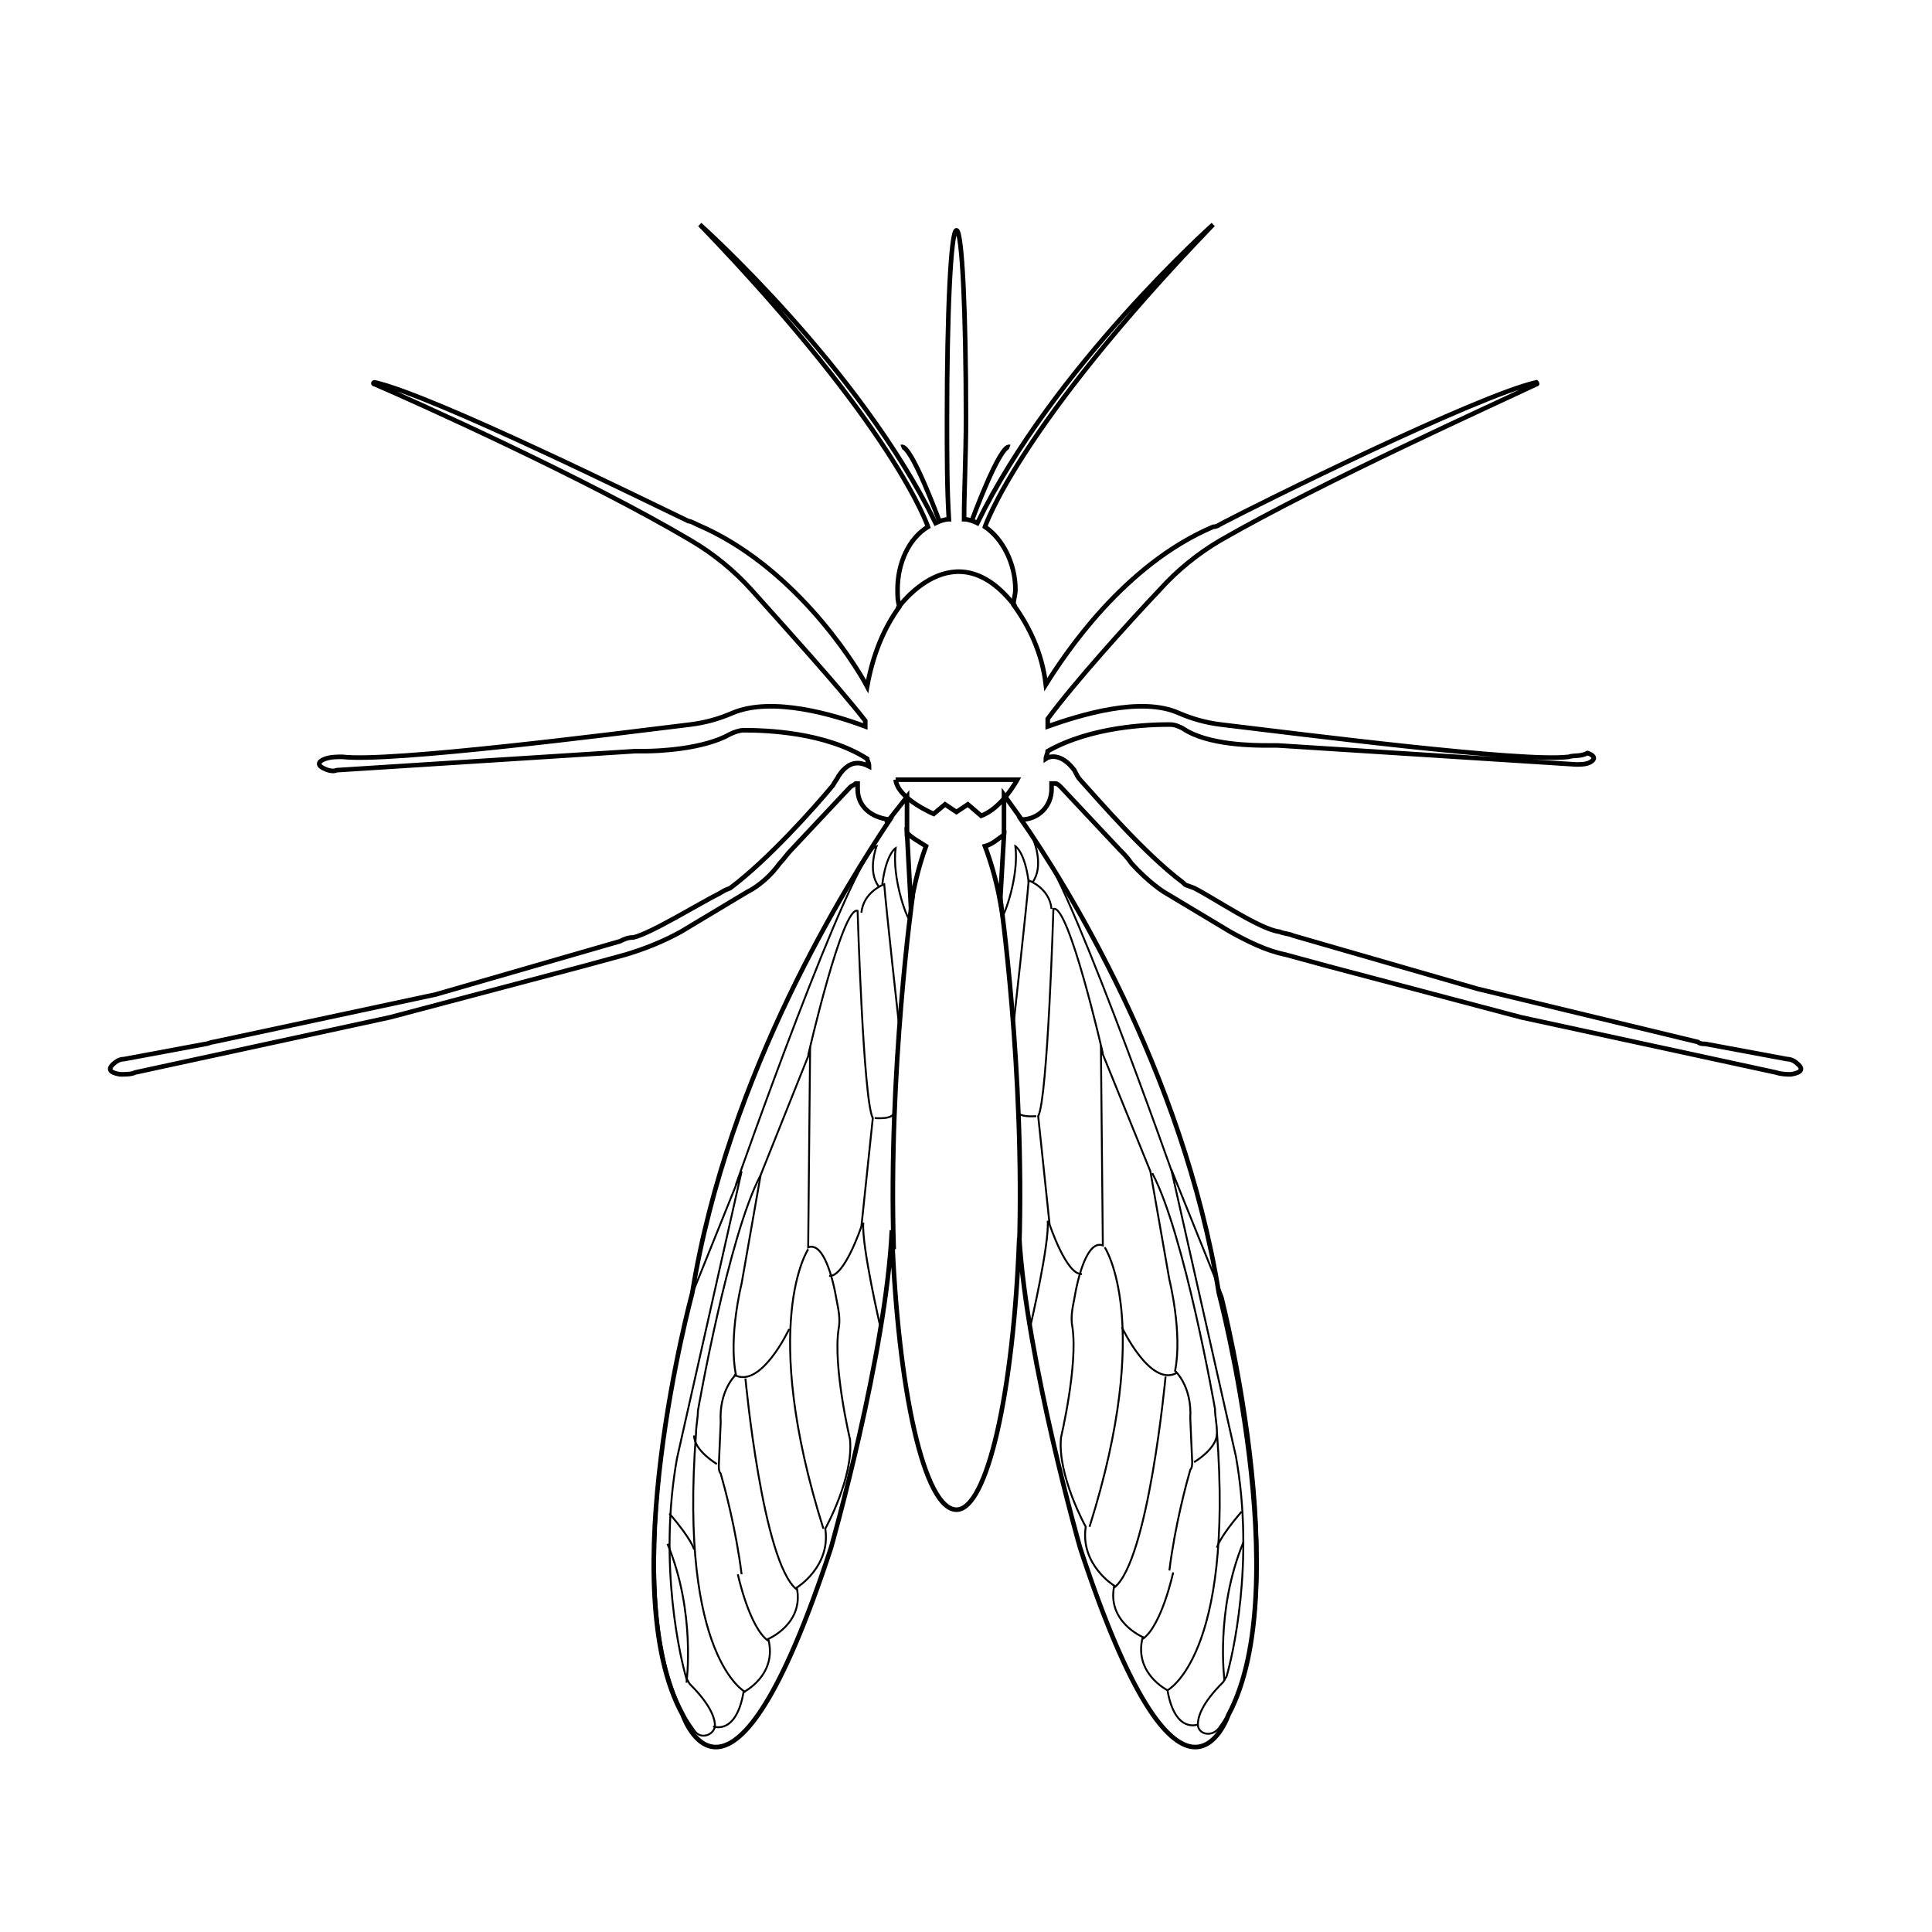 <?xml version="1.0" encoding="UTF-8"?>
<!-- Uploaded to: SVG Repo, www.svgrepo.com, Generator: SVG Repo Mixer Tools -->
<svg width="800px" height="800px" version="1.1" viewBox="144 144 512 512" xmlns="http://www.w3.org/2000/svg">
 <g fill="none" stroke="#000000" stroke-miterlimit="10">
  <path transform="matrix(5.038 0 0 5.038 148.09 148.09)" d="m48.6 26.6s-1.5-4.1-2-3.9" stroke-width=".241"/>
  <path transform="matrix(5.038 0 0 5.038 148.09 148.09)" d="m50.3 26.6s1.5-4.1 2-3.9" stroke-width=".241"/>
  <path transform="matrix(5.038 0 0 5.038 148.09 148.09)" d="m93.8 55.2c-0.2-0.2-0.4-0.3-0.6-0.3l-4.3-0.8c-0.1 0-0.3 0-0.4-0.1l-11.6-2.8-9.7-2.8c-0.2-0.1-0.5-0.1-0.7-0.2-1-0.1-3.5-1.8-4.5-2.3-0.5-0.2-0.4-0.1-0.6-0.3-2-1.5-4.4-4.3-5.4-5.4-0.1-0.1-0.2-0.3-0.3-0.5-0.6-0.8-1.2-0.8-1.5-0.6 0-0.1 0.1-0.3 0.1-0.4 2.3-1.3 5.3-1.4 6.4-1.4 0.3 0 0.5 0.1 0.7 0.2 1.3 0.9 3.8 0.9 4.5 0.9h0.5l15.7 1c0.2 0 0.5 0 0.7-0.1 0.4-0.2 0.2-0.4-0.1-0.5-0.399 0.2-0.699 0.1-0.999 0.2-2.4 0.3-14.1-1.2-18.3-1.7-0.8-0.1-1.5-0.3-2.2-0.6-2-0.9-5.2 0.1-6.9 0.7v-0.4c1.4-1.9 4.2-5 5.9-6.8 0.9-1 2-1.9 3.2-2.6 5.4-3.1 14.5-7.2 16.6-8.2 0.1 0 0-0.1 0-0.1-3.1 0.7-14.6 6.4-16.5 7.4-0.2 0.1-0.3 0.2-0.5 0.2-4.7 2-7.8 6.7-8.8 8.3-0.2-1.7-0.9-3.1-1.7-4.2 0-0.3 0.1-0.5 0.1-0.8 0-1.4-0.7-2.7-1.6-3.3 0 0 1.7-5.2 12-15.9 0 0-8.4 7.5-12.4 15.7-0.2-0.1-0.5-0.2-0.7-0.2 0-1.5 0.1-3.3 0.1-5.3 0-5.5-0.2-9.9-0.5-9.9-0.3 0-0.5 4.4-0.5 9.9 0 1.9 0 3.7 0.1 5.3-0.2 0-0.5 0.1-0.7 0.2-4-8.2-12.4-15.7-12.4-15.7 10.3 10.7 12 15.9 12 15.9-1 0.6-1.6 1.9-1.6 3.3 0 0.3 0 0.6 0.1 0.9-0.8 1.1-1.4 2.5-1.7 4.2-0.8-1.5-4-6.4-8.9-8.5-0.2-0.1-0.4-0.2-0.5-0.2-1.899-0.899-13.399-6.6-16.499-7.3-0.1 0-0.1 0.1 0 0.1 2.1 0.9 11.2 5 16.6 8.2 1.2 0.7 2.3 1.6 3.2 2.6 1.7 1.9 4.6 5.1 6 6.9v0.3c-1.6-0.6-4.9-1.6-7-0.7-0.7 0.3-1.4 0.5-2.2 0.6-4.1 0.5-15.8 2-18.3 1.7-0.3 0-0.6 0-0.9 0.1-0.3 0.1-0.5 0.3-0.1 0.5 0.2 0.1 0.5 0.2 0.7 0.1l15.7-1h0.5c0.7 0 3.1-0.1 4.5-0.9 0.2-0.1 0.5-0.2 0.7-0.2 1.2 0 4.3 0.1 6.5 1.5 0 0.1 0.1 0.2 0.1 0.4-0.4-0.2-1-0.4-1.6 0.5-0.1 0.2-0.2 0.3-0.3 0.5-1 1.2-3.4 3.9-5.4 5.4-0.2 0.1-0.1 0-0.6 0.3-1 0.5-3.6 2.1-4.5 2.3-0.3 0-0.5 0.1-0.7 0.2l-9.7 2.8-11.7 2.501c-0.1 0-0.3 0.1-0.4 0.1l-4.3 0.8c-0.2 0-0.4 0.1-0.6 0.3-0.2 0.2-0.2 0.4 0.4 0.5 0.3 0 0.6 0 0.8-0.1l13.4-2.9 10.2-2.7 2.2-0.6c1-0.3 2-0.7 2.9-1.2l3.5-2.1s0.9-0.4 1.7-1.5c0.2-0.2 0.4-0.5 0.6-0.7l3.1-3.3c0.1-0.1 0.2-0.1 0.3-0.2h0.1v0.3c0 0.9 0.7 1.5 1.7 1.6-2.2 3.3-8.5 13.2-10.4 24.9 0 0-4.2 15.5-0.5 22.2 0 0 2.5 7.4 7.8-8.8 0 0 2.9-10.2 3.2-16.7 0.3 8.4 1.7 14.7 3.4 14.7 1.6 0 3-6.1 3.3-14.3 0.4 6.5 3.2 16.3 3.2 16.3 5.3 16.2 7.8 8.8 7.8 8.8 3.6-6.7-0.5-22.2-0.5-22.2-1.9-11.7-8.1-21.6-10.4-24.9 0.9 0 1.6-0.7 1.6-1.6v-0.3h0.2c0.1 0 0.2 0.1 0.3 0.2l3.1 3.3c0.2 0.2 0.4 0.4 0.6 0.7 0.9 1 1.7 1.5 1.7 1.5l3.5 2.1c0.9 0.5 1.9 1 2.9 1.2l2.2 0.6 10.2 2.7 13.4 2.9c0.3 0.1 0.6 0.1 0.8 0.1 0.601-0.101 0.601-0.301 0.401-0.501zm-41.8-12.1-0.2 3.5c-0.2-1.1-0.5-2.1-0.8-2.9 0.4-0.1 0.7-0.4 1-0.6zm-4.1 0.6c-0.3 0.8-0.6 1.9-0.8 3.1l-0.2-3.8c0.3 0.3 0.7 0.5 1 0.7z" stroke-width=".241"/>
  <path transform="matrix(5.038 0 0 5.038 148.09 148.09)" d="m47.2 46.3s-1.3 9.2-1 18.6" stroke-width=".241"/>
  <path transform="matrix(5.038 0 0 5.038 148.09 148.09)" d="m51.8 46.4s1.3 9.1 1 18.5" stroke-width=".241"/>
  <path transform="matrix(5.038 0 0 5.038 148.09 148.09)" d="m45.8 42.5 1.099-1.399v2.1" stroke-width=".241"/>
  <path transform="matrix(5.038 0 0 5.038 148.09 148.09)" d="m53 42.4-1-1.4v2.1" stroke-width=".241"/>
  <path transform="matrix(5.038 0 0 5.038 148.09 148.09)" d="m46.4 31.2s3-4.3 6.2-0.1" stroke-width=".241"/>
  <path transform="matrix(5.038 0 0 5.038 148.09 148.09)" d="m46.3 40.2h6.4s-0.8 1.5-1.9 1.9l-0.7-0.6-0.6 0.4-0.6-0.4-0.599 0.5s-1.9-0.8-2-1.8z" stroke-width=".241"/>
  <path transform="matrix(5.038 0 0 5.038 148.09 148.09)" d="m36.7 90s1.2 0.5 1.6-1.8c0 0 1.8-0.9 1.3-2.8 0 0 1.9-0.8 1.5-2.7 0 0 1.8-1.1 1.5-3.1 0 0 1.5-2.7 1.3-4.7 0 0-0.9-3.8-0.6-5.8 0.1-0.5 0-1-0.1-1.5-0.2-1.2-0.7-3.1-1.5-2.8l0.1-10.3-2.601 6.5-1 5.7s-0.7 2.8-0.3 4.8c0 0-0.9 0.8-0.8 2.5l-0.1 2.3c0 0.1 0 0.3 0.1 0.4 0.2 0.7 0.8 2.9 1.1 5.3" stroke-width=".1"/>
  <path transform="matrix(5.038 0 0 5.038 148.09 148.09)" d="m45.5 69s-1-4.3-0.9-5.5" stroke-width=".1"/>
  <path transform="matrix(5.038 0 0 5.038 148.09 148.09)" d="m45.2 58s1 0.1 1-0.3" stroke-width=".1"/>
  <path transform="matrix(5.038 0 0 5.038 148.09 148.09)" d="m40.7 69.1s-1.5 3.2-2.9 2.4" stroke-width=".1"/>
  <path transform="matrix(5.038 0 0 5.038 148.09 148.09)" d="m41.7 64.9s-2.6 3.9 0.8 14.7" stroke-width=".1"/>
  <path transform="matrix(5.038 0 0 5.038 148.09 148.09)" d="m38.4 71.7s0.9 9.7 2.7 11.1" stroke-width=".1"/>
  <path transform="matrix(5.038 0 0 5.038 148.09 148.09)" d="m38.4 88.2s-3.5-1.8-2.6-13.6c0-0.4 0.1-0.8 0.1-1.2 0 0 1.6-9.2 3.3-12.4" stroke-width=".1"/>
  <path transform="matrix(5.038 0 0 5.038 148.09 148.09)" d="m36.9 76.2s-1.2-0.7-1.2-1.5" stroke-width=".1"/>
  <path transform="matrix(5.038 0 0 5.038 148.09 148.09)" d="m35.7 80.7s-0.1-0.5-1.3-1.9" stroke-width=".1"/>
  <path transform="matrix(5.038 0 0 5.038 148.09 148.09)" d="m35.3 87.7s0.5-3.7-1-7.3" stroke-width=".1"/>
  <path transform="matrix(5.038 0 0 5.038 148.09 148.09)" d="m36.8 90c0-0.4-0.2-1.1-1.3-2.2-0.1-0.1-0.1-0.2-0.2-0.3-0.3-1-1.5-6-0.5-11.6l3.4-15.1-2.7 6.7s-4.3 16.7 0.2 22.7c0.3 0.5 1 0.3 1.1-0.2z" stroke-width=".1"/>
  <path transform="matrix(5.038 0 0 5.038 148.09 148.09)" d="m38 82s0.6 2.8 1.6 3.5" stroke-width=".1"/>
  <path transform="matrix(5.038 0 0 5.038 148.09 148.09)" d="m37.9 61.5s6.1-17.4 7.4-17.8c0 0-0.5 1.3 0.1 2.1" stroke-width=".1"/>
  <path transform="matrix(5.038 0 0 5.038 148.09 148.09)" d="m41.7 54.7s1.8-7.9 2.6-7.6c0 0 0.3 10 0.8 10.9l-0.6 5.7s-0.9 2.7-1.7 2.6" stroke-width=".1"/>
  <path transform="matrix(5.038 0 0 5.038 148.09 148.09)" d="m46.5 53.3s-0.7-6.3-0.8-7.6c0 0-1.1 0.4-1.2 1.5" stroke-width=".1"/>
  <path transform="matrix(5.038 0 0 5.038 148.09 148.09)" d="m45.6 45.7c0.2-1.6 0.7-1.9 0.7-1.9-0.2 1.6 0.6 3.7 0.7 3.7" stroke-width=".1"/>
  <path transform="matrix(5.038 0 0 5.038 148.09 148.09)" d="m62.2 89.9s-1.2 0.5-1.6-1.8c0 0-1.8-0.9-1.3-2.8 0 0-1.9-0.8-1.5-2.7 0 0-1.8-1.1-1.5-3.1 0 0-1.5-2.7-1.3-4.7 0 0 0.9-3.8 0.6-5.8-0.1-0.5 0-1 0.1-1.5 0.2-1.2 0.7-3.1 1.5-2.8l-0.1-10.3 2.6 6.4 1 5.7s0.7 2.8 0.3 4.8c0 0 0.9 0.8 0.8 2.5l0.1 2.3c0 0.1 0 0.3-0.1 0.4-0.2 0.7-0.8 2.9-1.1 5.3" stroke-width=".1"/>
  <path transform="matrix(5.038 0 0 5.038 148.09 148.09)" d="m53.4 68.9s1-4.3 0.9-5.5" stroke-width=".1"/>
  <path transform="matrix(5.038 0 0 5.038 148.09 148.09)" d="m53.7 57.9s-1 0.1-1-0.3" stroke-width=".1"/>
  <path transform="matrix(5.038 0 0 5.038 148.09 148.09)" d="m58.2 69s1.5 3.2 2.9 2.4" stroke-width=".1"/>
  <path transform="matrix(5.038 0 0 5.038 148.09 148.09)" d="m57.3 64.8s2.6 3.9-0.8 14.7" stroke-width=".1"/>
  <path transform="matrix(5.038 0 0 5.038 148.09 148.09)" d="m60.5 71.6s-0.9 9.7-2.7 11.1" stroke-width=".1"/>
  <path transform="matrix(5.038 0 0 5.038 148.09 148.09)" d="m60.6 88.1s3.5-1.8 2.6-13.6c0-0.4-0.1-0.8-0.1-1.2 0 0-1.6-9.2-3.3-12.4" stroke-width=".1"/>
  <path transform="matrix(5.038 0 0 5.038 148.09 148.09)" d="m62 76.1s1.2-0.7 1.2-1.5" stroke-width=".1"/>
  <path transform="matrix(5.038 0 0 5.038 148.09 148.09)" d="m63.2 80.6s0.1-0.5 1.3-1.9" stroke-width=".1"/>
  <path transform="matrix(5.038 0 0 5.038 148.09 148.09)" d="m63.6 87.6s-0.5-3.7 1-7.3" stroke-width=".1"/>
  <path transform="matrix(5.038 0 0 5.038 148.09 148.09)" d="m62.2 89.9c0-0.4 0.2-1.1 1.3-2.2 0.1-0.1 0.1-0.2 0.2-0.3 0.3-1 1.5-6 0.5-11.6l-3.4-15.1 2.7 6.7s4.3 16.7-0.2 22.7c-0.401 0.5-1.1 0.3-1.1-0.2z" stroke-width=".1"/>
  <path transform="matrix(5.038 0 0 5.038 148.09 148.09)" d="m60.9 81.9s-0.6 2.8-1.6 3.5" stroke-width=".1"/>
  <path transform="matrix(5.038 0 0 5.038 148.09 148.09)" d="m61 61.3s-6.1-17.4-7.4-17.8c0 0 0.5 1.3-0.1 2.1" stroke-width=".1"/>
  <path transform="matrix(5.038 0 0 5.038 148.09 148.09)" d="m57.2 54.6s-1.8-7.9-2.6-7.6c0 0-0.3 10-0.8 10.9l0.6 5.7s0.9 2.7 1.7 2.6" stroke-width=".1"/>
  <path transform="matrix(5.038 0 0 5.038 148.09 148.09)" d="m52.5 53.1s0.7-6.3 0.8-7.6c0 0 1.1 0.4 1.2 1.5" stroke-width=".1"/>
  <path transform="matrix(5.038 0 0 5.038 148.09 148.09)" d="m53.3 45.6c-0.2-1.6-0.7-1.9-0.7-1.9 0.2 1.6-0.6 3.7-0.7 3.7" stroke-width=".1"/>
 </g>
</svg>